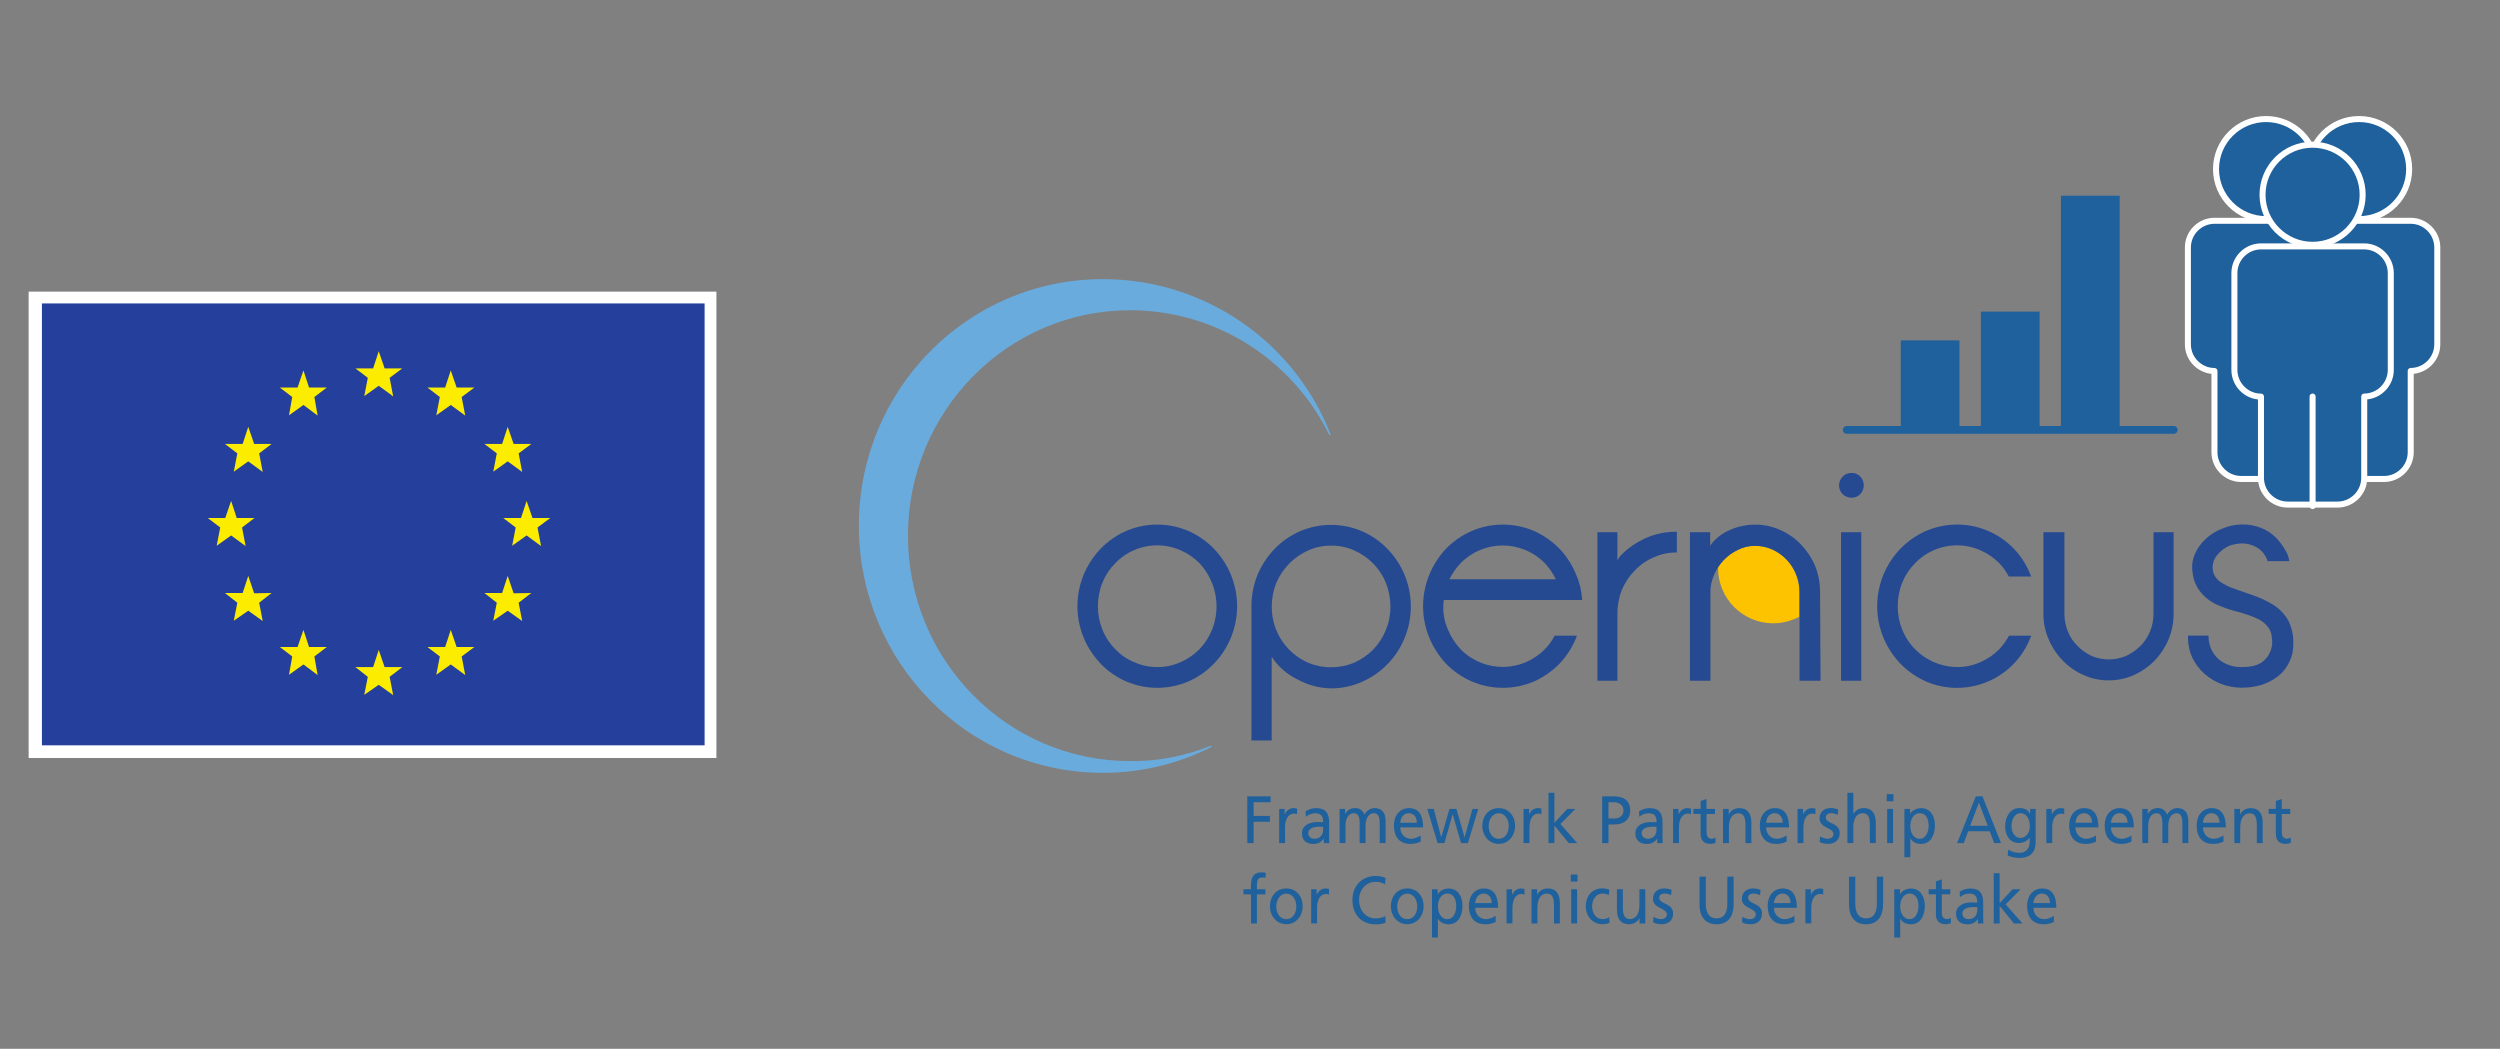<?xml version="1.0" encoding="UTF-8" standalone="no"?>
<!-- Generator: Adobe Illustrator 24.0.3, SVG Export Plug-In . SVG Version: 6.00 Build 0)  -->

<svg
   xmlns:dc="http://purl.org/dc/elements/1.1/"
   xmlns:cc="http://creativecommons.org/ns#"
   xmlns:rdf="http://www.w3.org/1999/02/22-rdf-syntax-ns#"
   xmlns:svg="http://www.w3.org/2000/svg"
   xmlns="http://www.w3.org/2000/svg"
   xmlns:xlink="http://www.w3.org/1999/xlink"
   xmlns:sodipodi="http://sodipodi.sourceforge.net/DTD/sodipodi-0.dtd"
   xmlns:inkscape="http://www.inkscape.org/namespaces/inkscape"
   version="1.0"
   id="Ebene_1"
   x="0px"
   y="0px"
   viewBox="0 0 415 174.1"
   xml:space="preserve"
   sodipodi:docname="Copernicus_Logo_RZ_4c-01.svg"
   width="415"
   height="174.1"
   inkscape:version="0.92.4 (5da689c313, 2019-01-14)"><rect x="0" y="0" width="415" height="174.1" fill="#808080" stroke="none"/><defs
   id="defs249" /><sodipodi:namedview
   pagecolor="#ffffff"
   bordercolor="#666666"
   borderopacity="1"
   objecttolerance="10"
   gridtolerance="10"
   guidetolerance="10"
   inkscape:pageopacity="0"
   inkscape:pageshadow="2"
   inkscape:window-width="1920"
   inkscape:window-height="1137"
   id="namedview247"
   showgrid="false"
   inkscape:zoom="1.1600544"
   inkscape:cx="150.855"
   inkscape:cy="87.050003"
   inkscape:window-x="-8"
   inkscape:window-y="-8"
   inkscape:window-maximized="1"
   inkscape:current-layer="Ebene_1" />
<style
   type="text/css"
   id="style2">
	.st0{fill:#1F619C;stroke:#1F619C;stroke-width:0.809;stroke-miterlimit:10;}
	.st1{fill:none;stroke:#1F619C;stroke-width:1.294;stroke-linecap:round;stroke-linejoin:round;stroke-miterlimit:10;}
	.st2{fill:#FDC300;}
	.st3{fill:#6AABDE;}
	.st4{fill:#1F619C;}
	.st5{fill:#1F619C;stroke:#FFFFFF;stroke-miterlimit:10;}
	.st6{fill:#005C98;stroke:#FFFFFF;stroke-linecap:round;stroke-linejoin:round;stroke-miterlimit:10;}
	.st7{fill:#1F619C;stroke:#FFFFFF;stroke-linecap:round;stroke-linejoin:round;stroke-miterlimit:10;}
	.st8{fill:none;stroke:#1F619C;stroke-width:0.633;stroke-linecap:round;stroke-linejoin:round;stroke-miterlimit:10;}
	.st9{fill:#FFFFFF;stroke:#1F619C;stroke-width:0.633;stroke-miterlimit:10;}
	.st10{fill:#1F619C;stroke:#1F619C;stroke-width:0.301;stroke-miterlimit:10;}
	.st11{fill:#1F619C;stroke:#1F619C;stroke-width:0.311;stroke-miterlimit:10;}
	.st12{fill:none;stroke:#1F619C;stroke-width:0.497;stroke-linecap:round;stroke-linejoin:round;stroke-miterlimit:10;}
	.st13{fill:#1F619C;stroke:#FFFFFF;stroke-width:0.384;stroke-miterlimit:10;}
	.st14{fill:#005C98;stroke:#FFFFFF;stroke-width:0.384;stroke-linecap:round;stroke-linejoin:round;stroke-miterlimit:10;}
	.st15{fill:#1F619C;stroke:#FFFFFF;stroke-width:0.384;stroke-linecap:round;stroke-linejoin:round;stroke-miterlimit:10;}
</style>
<g
   id="g14"
   transform="translate(122)">
	<g
   id="g10">
		<rect
   x="193.93"
   y="56.91"
   class="st0"
   width="8.94"
   height="14.45"
   id="rect4"
   style="fill:#1f619c;stroke:#1f619c;stroke-width:0.809;stroke-miterlimit:10" />
		<rect
   x="207.23"
   y="52.13"
   class="st0"
   width="8.94"
   height="19.24"
   id="rect6"
   style="fill:#1f619c;stroke:#1f619c;stroke-width:0.809;stroke-miterlimit:10" />
		<rect
   x="220.52"
   y="32.89"
   class="st0"
   width="8.94"
   height="38.47"
   id="rect8"
   style="fill:#1f619c;stroke:#1f619c;stroke-width:0.809;stroke-miterlimit:10" />
	</g>
	<line
   class="st1"
   x1="184.55"
   y1="71.36"
   x2="238.84"
   y2="71.36"
   id="line12"
   style="fill:none;stroke:#1f619c;stroke-width:1.294;stroke-linecap:round;stroke-linejoin:round;stroke-miterlimit:10" />
</g>
<g
   id="g109"
   transform="translate(122)">
	<path
   id="Path_353_2_"
   class="st2"
   d="m 176.09,95.27 c -0.74,-1.82 -2.16,-3.28 -3.95,-4.07 -0.89,-0.38 -1.85,-0.58 -2.81,-0.59 -0.99,-0.01 -1.97,0.22 -2.86,0.67 -0.88,0.41 -1.68,0.98 -2.35,1.68 -0.34,0.36 -0.65,0.76 -0.92,1.18 v 0.17 c 0,5.06 4.1,9.16 9.16,9.16 v 0 c 1.51,-0.01 2.99,-0.39 4.33,-1.09 v -4.16 c -0.01,-1.02 -0.21,-2.02 -0.6,-2.95"
   inkscape:connector-curvature="0"
   style="fill:#fdc300" />
	<g
   id="g27">
		<g
   id="g25">
			<defs
   id="defs18">
				<path
   id="SVGID_1_"
   d="m 66.3,109.93 c -1.19,-0.48 -2.26,-1.21 -3.15,-2.14 -0.92,-0.93 -1.65,-2.02 -2.14,-3.23 -0.5,-1.24 -0.76,-2.57 -0.76,-3.91 0,-1.35 0.25,-2.69 0.76,-3.95 0.49,-1.21 1.22,-2.31 2.14,-3.23 2.8,-2.89 7.1,-3.75 10.79,-2.14 1.18,0.51 2.25,1.23 3.15,2.14 2.8,2.97 3.62,7.3 2.1,11.09 -0.49,1.2 -1.21,2.3 -2.1,3.23 -0.9,0.91 -1.97,1.64 -3.15,2.14 -1.2,0.54 -2.51,0.81 -3.82,0.8 -1.31,0.01 -2.62,-0.26 -3.82,-0.8 m -1.34,-21.8 c -1.57,0.69 -3,1.67 -4.2,2.9 -3.84,3.94 -4.97,9.79 -2.86,14.87 0.68,1.6 1.65,3.07 2.86,4.33 1.2,1.23 2.63,2.21 4.2,2.9 3.29,1.4 7,1.4 10.29,0 1.57,-0.69 3,-1.67 4.2,-2.9 1.22,-1.25 2.19,-2.71 2.86,-4.33 1.4,-3.38 1.4,-7.17 0,-10.54 -0.67,-1.61 -1.64,-3.08 -2.86,-4.33 -1.2,-1.23 -2.63,-2.21 -4.2,-2.9 -3.29,-1.4 -7,-1.4 -10.29,0"
   inkscape:connector-curvature="0" />
			</defs>
			<use
   xlink:href="#SVGID_1_"
   style="overflow:visible;fill:#254a91"
   id="use20"
   x="0"
   y="0"
   width="100%"
   height="100%" />
			<clipPath
   id="SVGID_2_">
				<use
   xlink:href="#SVGID_1_"
   style="overflow:visible"
   id="use22"
   x="0"
   y="0"
   width="100%"
   height="100%" />
			</clipPath>
		</g>
	</g>
	<g
   id="g37">
		<defs
   id="defs30">
			<path
   id="SVGID_3_"
   d="m 95.16,110.02 c -3.7,-1.62 -6.08,-5.29 -6.05,-9.32 0,-1.35 0.25,-2.69 0.76,-3.95 1.02,-2.39 2.91,-4.32 5.29,-5.38 1.2,-0.54 2.51,-0.81 3.82,-0.8 1.32,-0.01 2.62,0.26 3.82,0.8 1.18,0.52 2.25,1.26 3.15,2.18 0.9,0.92 1.62,2 2.1,3.19 0.5,1.26 0.76,2.6 0.76,3.95 0.01,1.34 -0.25,2.67 -0.76,3.91 -0.49,1.2 -1.21,2.3 -2.1,3.23 -0.91,0.91 -1.98,1.65 -3.15,2.18 -1.21,0.5 -2.51,0.76 -3.82,0.76 -1.31,0.01 -2.61,-0.25 -3.82,-0.75 M 93.81,88.18 c -1.57,0.69 -3,1.67 -4.2,2.9 -1.21,1.26 -2.17,2.72 -2.86,4.33 -0.68,1.68 -1.02,3.48 -1.01,5.29 v 22.22 h 3.36 v -13.9 c 1.04,1.61 2.51,2.91 4.24,3.74 1.72,0.96 3.66,1.48 5.63,1.51 1.77,0 3.51,-0.37 5.12,-1.09 1.57,-0.69 3,-1.67 4.2,-2.9 1.23,-1.24 2.2,-2.71 2.86,-4.33 1.4,-3.38 1.4,-7.17 0,-10.54 -0.67,-1.61 -1.64,-3.08 -2.86,-4.33 -1.2,-1.23 -2.63,-2.21 -4.2,-2.9 -3.27,-1.4 -6.99,-1.4 -10.28,0"
   inkscape:connector-curvature="0" />
		</defs>
		<use
   xlink:href="#SVGID_3_"
   style="overflow:visible;fill:#254a91"
   id="use32"
   x="0"
   y="0"
   width="100%"
   height="100%" />
		<clipPath
   id="SVGID_4_">
			<use
   xlink:href="#SVGID_3_"
   style="overflow:visible"
   id="use34"
   x="0"
   y="0"
   width="100%"
   height="100%" />
		</clipPath>
	</g>
	<g
   id="g47">
		<defs
   id="defs40">
			<path
   id="SVGID_5_"
   d="m 120.48,93.47 c 3.79,-3.85 9.99,-3.9 13.84,-0.1 0.04,0.03 0.07,0.07 0.1,0.1 0.75,0.8 1.37,1.7 1.85,2.69 h -17.68 c 0.5,-0.99 1.13,-1.9 1.89,-2.69 m 1.85,-5.34 c -1.59,0.69 -3.02,1.67 -4.24,2.9 -1.19,1.26 -2.15,2.72 -2.81,4.33 -1.4,3.38 -1.4,7.17 0,10.54 0.67,1.6 1.62,3.07 2.81,4.33 1.22,1.23 2.66,2.21 4.24,2.9 3.29,1.4 7,1.4 10.29,0 1.57,-0.7 2.99,-1.68 4.2,-2.9 1.21,-1.25 2.16,-2.72 2.81,-4.33 l 0.13,-0.38 h -3.7 c -0.42,0.84 -0.97,1.61 -1.64,2.27 -3.79,3.85 -9.99,3.9 -13.84,0.1 -0.04,-0.03 -0.07,-0.07 -0.1,-0.1 -0.89,-0.94 -1.61,-2.04 -2.1,-3.23 -0.7,-1.55 -0.95,-3.27 -0.71,-4.96 h 22.97 c -0.08,-1.46 -0.42,-2.9 -1.01,-4.24 -0.65,-1.61 -1.61,-3.08 -2.81,-4.33 -1.21,-1.22 -2.63,-2.2 -4.2,-2.9 -3.29,-1.4 -7,-1.4 -10.29,0"
   inkscape:connector-curvature="0" />
		</defs>
		<use
   xlink:href="#SVGID_5_"
   style="overflow:visible;fill:#254a91"
   id="use42"
   x="0"
   y="0"
   width="100%"
   height="100%" />
		<clipPath
   id="SVGID_6_">
			<use
   xlink:href="#SVGID_5_"
   style="overflow:visible"
   id="use44"
   x="0"
   y="0"
   width="100%"
   height="100%" />
		</clipPath>
	</g>
	<g
   id="g57">
		<defs
   id="defs50">
			<path
   id="SVGID_7_"
   d="m 151.23,89.31 c -1.59,0.7 -3.03,1.7 -4.24,2.94 -0.2,0.25 -0.37,0.51 -0.5,0.8 v -4.7 h -3.32 V 113 h 3.32 v -11.17 c 0,-1.35 0.25,-2.69 0.76,-3.95 0.5,-1.19 1.23,-2.28 2.14,-3.19 0.89,-0.94 1.96,-1.68 3.15,-2.18 1.2,-0.54 2.51,-0.81 3.82,-0.8 v -3.44 c -1.78,-0.02 -3.54,0.34 -5.17,1.05"
   inkscape:connector-curvature="0" />
		</defs>
		<use
   xlink:href="#SVGID_7_"
   style="overflow:visible;fill:#254a91"
   id="use52"
   x="0"
   y="0"
   width="100%"
   height="100%" />
		<clipPath
   id="SVGID_8_">
			<use
   xlink:href="#SVGID_7_"
   style="overflow:visible"
   id="use54"
   x="0"
   y="0"
   width="100%"
   height="100%" />
		</clipPath>
	</g>
	<g
   id="g67">
		<defs
   id="defs60">
			<path
   id="SVGID_9_"
   d="m 167.1,87.34 c -0.73,0.15 -1.43,0.39 -2.1,0.71 -0.65,0.29 -1.26,0.67 -1.81,1.13 -0.51,0.4 -0.95,0.88 -1.3,1.43 v -2.27 h -3.36 V 113 h 3.4 V 98.21 c 0,-0.97 0.22,-1.93 0.63,-2.81 0.38,-0.9 0.92,-1.73 1.6,-2.44 0.67,-0.7 1.47,-1.27 2.35,-1.68 0.88,-0.45 1.86,-0.68 2.86,-0.67 0.97,0 1.93,0.2 2.81,0.59 2.76,1.25 4.53,3.99 4.54,7.01 V 113 h 3.49 l -0.08,-14.78 c 0,-1.48 -0.29,-2.95 -0.84,-4.33 -0.57,-1.31 -1.37,-2.5 -2.35,-3.53 -0.98,-1.02 -2.15,-1.83 -3.44,-2.39 -1.31,-0.59 -2.72,-0.89 -4.16,-0.88 -0.76,-0.01 -1.51,0.08 -2.24,0.25"
   inkscape:connector-curvature="0" />
		</defs>
		<use
   xlink:href="#SVGID_9_"
   style="overflow:visible;fill:#254a91"
   id="use62"
   x="0"
   y="0"
   width="100%"
   height="100%" />
		<clipPath
   id="SVGID_10_">
			<use
   xlink:href="#SVGID_9_"
   style="overflow:visible"
   id="use64"
   x="0"
   y="0"
   width="100%"
   height="100%" />
		</clipPath>
	</g>
	<g
   id="g77">
		<defs
   id="defs70">
			<path
   id="SVGID_11_"
   d="m 183.61,113 h 3.36 V 88.34 h -3.36 z m 0.29,-33.9 c -0.81,0.8 -0.83,2.1 -0.03,2.91 0.39,0.4 0.94,0.63 1.5,0.62 0.54,0 1.05,-0.21 1.43,-0.59 0.78,-0.83 0.78,-2.11 0,-2.94 -0.37,-0.4 -0.89,-0.61 -1.43,-0.59 -0.55,-0.02 -1.09,0.19 -1.47,0.59"
   inkscape:connector-curvature="0" />
		</defs>
		<use
   xlink:href="#SVGID_11_"
   style="overflow:visible;fill:#254a91"
   id="use72"
   x="0"
   y="0"
   width="100%"
   height="100%" />
		<clipPath
   id="SVGID_12_">
			<use
   xlink:href="#SVGID_11_"
   style="overflow:visible"
   id="use74"
   x="0"
   y="0"
   width="100%"
   height="100%" />
		</clipPath>
	</g>
	<g
   id="g87">
		<defs
   id="defs80">
			<path
   id="SVGID_13_"
   d="m 197.72,88.13 c -1.57,0.7 -2.99,1.68 -4.2,2.9 -3.84,3.94 -4.97,9.79 -2.86,14.87 0.68,1.6 1.65,3.07 2.86,4.33 1.21,1.22 2.63,2.2 4.2,2.9 6.63,2.84 14.32,-0.23 17.16,-6.87 0.05,-0.12 0.1,-0.24 0.15,-0.36 l 0.17,-0.38 h -3.7 c -0.45,0.82 -1,1.58 -1.64,2.27 -0.9,0.91 -1.97,1.64 -3.15,2.14 -1.2,0.54 -2.51,0.81 -3.82,0.8 -4,-0.03 -7.6,-2.47 -9.11,-6.17 -0.5,-1.24 -0.76,-2.57 -0.76,-3.91 0,-1.35 0.25,-2.69 0.76,-3.95 0.49,-1.21 1.22,-2.31 2.14,-3.23 2.8,-2.89 7.1,-3.75 10.79,-2.14 1.18,0.51 2.25,1.23 3.15,2.14 0.63,0.67 1.17,1.42 1.6,2.23 h 3.74 l -0.17,-0.34 c -2.64,-6.72 -10.23,-10.02 -16.95,-7.37 -0.12,0.04 -0.24,0.09 -0.36,0.14"
   inkscape:connector-curvature="0" />
		</defs>
		<use
   xlink:href="#SVGID_13_"
   style="overflow:visible;fill:#254a91"
   id="use82"
   x="0"
   y="0"
   width="100%"
   height="100%" />
		<clipPath
   id="SVGID_14_">
			<use
   xlink:href="#SVGID_13_"
   style="overflow:visible"
   id="use84"
   x="0"
   y="0"
   width="100%"
   height="100%" />
		</clipPath>
	</g>
	<g
   id="g97">
		<defs
   id="defs90">
			<path
   id="SVGID_15_"
   d="m 235.48,88.34 v 13.57 c 0,1.01 -0.2,2.01 -0.59,2.94 -0.37,0.9 -0.91,1.71 -1.6,2.39 -0.68,0.68 -1.48,1.23 -2.35,1.64 -1.84,0.78 -3.92,0.78 -5.75,0 -0.86,-0.41 -1.64,-0.96 -2.31,-1.64 -0.7,-0.67 -1.24,-1.49 -1.6,-2.39 -0.39,-0.93 -0.59,-1.93 -0.59,-2.94 v 0 -13.57 h -3.49 v 13.52 0 c -0.01,1.47 0.29,2.93 0.88,4.28 0.55,1.31 1.35,2.51 2.35,3.53 0.98,1.02 2.15,1.83 3.44,2.39 1.31,0.59 2.72,0.89 4.16,0.88 1.45,0.01 2.88,-0.29 4.2,-0.88 1.28,-0.58 2.45,-1.39 3.44,-2.39 0.97,-1.03 1.76,-2.22 2.31,-3.53 0.56,-1.36 0.84,-2.81 0.84,-4.28 V 88.34 Z"
   inkscape:connector-curvature="0" />
		</defs>
		<use
   xlink:href="#SVGID_15_"
   style="overflow:visible;fill:#254a91"
   id="use92"
   x="0"
   y="0"
   width="100%"
   height="100%" />
		<clipPath
   id="SVGID_16_">
			<use
   xlink:href="#SVGID_15_"
   style="overflow:visible"
   id="use94"
   x="0"
   y="0"
   width="100%"
   height="100%" />
		</clipPath>
	</g>
	<g
   id="g107">
		<defs
   id="defs100">
			<path
   id="SVGID_17_"
   d="m 246.86,87.76 c -1.02,0.39 -1.94,0.97 -2.73,1.72 -0.75,0.68 -1.35,1.51 -1.76,2.44 -0.42,0.93 -0.56,1.97 -0.42,2.98 0.1,1.26 0.58,2.46 1.39,3.44 0.73,0.89 1.67,1.6 2.73,2.06 1.12,0.5 2.29,0.89 3.49,1.18 1.06,0.29 2.1,0.65 3.11,1.09 0.75,0.33 1.4,0.85 1.89,1.51 0.46,0.63 0.63,1.51 0.63,2.6 -0.07,1.07 -0.53,2.07 -1.3,2.81 -0.78,0.76 -1.96,1.13 -3.53,1.13 -1.21,0.08 -2.41,-0.21 -3.44,-0.84 -0.78,-0.48 -1.41,-1.18 -1.81,-2.02 -0.34,-0.74 -0.51,-1.54 -0.5,-2.35 h -3.4 c -0.04,1.26 0.2,2.51 0.71,3.65 0.49,1.02 1.17,1.93 2.02,2.69 0.84,0.74 1.81,1.33 2.86,1.72 1.07,0.38 2.19,0.58 3.32,0.59 1.11,0 2.21,-0.16 3.28,-0.46 0.98,-0.32 1.91,-0.8 2.73,-1.43 0.8,-0.63 1.44,-1.44 1.89,-2.35 0.47,-0.97 0.7,-2.03 0.67,-3.11 0.04,-1.32 -0.25,-2.64 -0.84,-3.82 -0.6,-1.04 -1.43,-1.92 -2.44,-2.56 -1.06,-0.66 -2.18,-1.19 -3.36,-1.6 l -3.23,-1.13 c -0.84,-0.28 -1.63,-0.68 -2.35,-1.18 -0.59,-0.44 -1,-1.08 -1.13,-1.81 -0.15,-0.9 0.09,-1.82 0.67,-2.52 0.54,-0.7 1.25,-1.25 2.06,-1.6 0.66,-0.24 1.36,-0.36 2.06,-0.38 0.94,-0.01 1.85,0.25 2.65,0.76 0.79,0.51 1.37,1.28 1.64,2.18 h 3.61 c -0.09,-0.62 -0.3,-1.22 -0.63,-1.76 -0.42,-0.74 -0.93,-1.43 -1.51,-2.06 -0.68,-0.7 -1.5,-1.25 -2.39,-1.64 -1.06,-0.44 -2.21,-0.66 -3.36,-0.63 -1.16,0.02 -2.26,0.25 -3.28,0.7"
   inkscape:connector-curvature="0" />
		</defs>
		<use
   xlink:href="#SVGID_17_"
   style="overflow:visible;fill:#254a91"
   id="use102"
   x="0"
   y="0"
   width="100%"
   height="100%" />
		<clipPath
   id="SVGID_18_">
			<use
   xlink:href="#SVGID_17_"
   style="overflow:visible"
   id="use104"
   x="0"
   y="0"
   width="100%"
   height="100%" />
		</clipPath>
	</g>
</g>
<path
   id="use3945_2_"
   class="st3"
   d="m 142.57,87.26 c 0,22.68 18.11,41.03 40.54,41.03 6.2,0 12.35,-1.44 17.94,-4.27 0,0 0.11,-0.06 0.06,-0.17 0,-0.06 -0.06,-0.06 -0.11,-0.06 -4.26,1.72 -8.8,2.61 -13.4,2.55 -20.38,0 -36.88,-16.74 -36.88,-37.42 0,-20.68 16.54,-37.42 36.87,-37.42 14.07,0 26.86,8.04 33.06,20.68 0,0 0.06,0.11 0.17,0.06 0.06,0 0.06,-0.06 0.06,-0.11 -6.05,-15.53 -21.06,-25.79 -37.72,-25.79 -22.49,-0.05 -40.59,18.3 -40.59,40.92"
   inkscape:connector-curvature="0"
   style="fill:#6aabde" />
<g
   id="g216"
   transform="translate(122)">
	<path
   class="st4"
   d="m 85.05,132.19 h 3.88 v 0.98 H 86.1 v 2.27 h 2.71 v 0.98 H 86.1 v 3.54 h -1.05 z"
   id="path112"
   inkscape:connector-curvature="0"
   style="fill:#1f619c" />
	<path
   class="st4"
   d="m 90.33,134.28 h 0.92 v 0.88 h 0.02 c 0.26,-0.59 0.83,-1.01 1.39,-1.01 0.29,0 0.44,0.03 0.65,0.08 v 0.93 c -0.18,-0.08 -0.38,-0.1 -0.54,-0.1 -0.88,0 -1.45,0.89 -1.45,2.31 v 2.58 h -0.98 v -5.67 z"
   id="path114"
   inkscape:connector-curvature="0"
   style="fill:#1f619c" />
	<path
   class="st4"
   d="m 94.73,134.68 c 0.49,-0.31 1.08,-0.53 1.76,-0.53 1.53,0 2.14,0.8 2.14,2.35 v 2.35 c 0,0.64 0.02,0.95 0.04,1.11 h -0.92 v -0.73 h -0.02 c -0.23,0.34 -0.75,0.87 -1.65,0.87 -1.15,0 -1.96,-0.53 -1.96,-1.77 0,-1.42 1.46,-1.87 2.48,-1.87 0.39,0 0.66,0 1.04,0.02 0,-0.98 -0.33,-1.48 -1.32,-1.48 -0.55,0 -1.15,0.22 -1.55,0.58 z m 2.92,2.57 c -0.21,0 -0.42,-0.02 -0.63,-0.02 -0.53,0 -1.85,0.09 -1.85,1.09 0,0.6 0.54,0.92 0.99,0.92 0.97,0 1.48,-0.65 1.48,-1.49 v -0.5 z"
   id="path116"
   inkscape:connector-curvature="0"
   style="fill:#1f619c" />
	<path
   class="st4"
   d="m 100.36,134.28 h 0.92 v 0.82 h 0.02 c 0.38,-0.66 0.91,-0.96 1.69,-0.96 0.62,0 1.23,0.33 1.52,1.1 0.37,-0.81 1.17,-1.1 1.65,-1.1 1.36,0 1.85,0.93 1.85,2.17 v 3.64 h -0.98 v -3.38 c 0,-0.7 -0.16,-1.58 -0.95,-1.58 -1,0 -1.4,1.04 -1.4,2.1 v 2.86 h -0.98 v -3.38 c 0,-0.7 -0.16,-1.58 -0.95,-1.58 -1,0 -1.4,1.04 -1.4,2.1 v 2.86 h -0.98 v -5.67 z"
   id="path118"
   inkscape:connector-curvature="0"
   style="fill:#1f619c" />
	<path
   class="st4"
   d="m 113.83,139.72 c -0.38,0.14 -0.8,0.37 -1.68,0.37 -1.89,0 -2.76,-1.22 -2.76,-3.07 0,-1.68 0.99,-2.87 2.5,-2.87 1.78,0 2.35,1.38 2.35,3.2 h -3.8 c 0,1.12 0.83,1.89 1.76,1.89 0.65,0 1.4,-0.36 1.64,-0.57 v 1.05 z m -0.63,-3.15 c 0,-0.87 -0.48,-1.58 -1.33,-1.58 -0.96,0 -1.36,0.84 -1.43,1.58 z"
   id="path120"
   inkscape:connector-curvature="0"
   style="fill:#1f619c" />
	<path
   class="st4"
   d="m 121.67,139.95 h -1.14 l -1.38,-4.76 h -0.02 l -1.35,4.76 h -1.14 l -1.71,-5.67 h 1.08 l 1.22,4.69 h 0.02 l 1.36,-4.69 h 1.16 l 1.34,4.69 h 0.02 l 1.3,-4.69 h 0.96 z"
   id="path122"
   inkscape:connector-curvature="0"
   style="fill:#1f619c" />
	<path
   class="st4"
   d="m 126.79,134.15 c 1.62,0 2.71,1.25 2.71,2.97 0,1.62 -1.11,2.97 -2.71,2.97 -1.61,0 -2.72,-1.35 -2.72,-2.97 0,-1.73 1.09,-2.97 2.72,-2.97 z m 0,5.09 c 1.15,0 1.66,-1.11 1.66,-2.12 0,-1.08 -0.62,-2.12 -1.66,-2.12 -1.06,0 -1.67,1.04 -1.67,2.12 0,1.01 0.51,2.12 1.67,2.12 z"
   id="path124"
   inkscape:connector-curvature="0"
   style="fill:#1f619c" />
	<path
   class="st4"
   d="m 130.9,134.28 h 0.92 v 0.88 h 0.02 c 0.26,-0.59 0.83,-1.01 1.39,-1.01 0.29,0 0.44,0.03 0.65,0.08 v 0.93 c -0.18,-0.08 -0.38,-0.1 -0.54,-0.1 -0.88,0 -1.45,0.89 -1.45,2.31 v 2.58 h -0.98 v -5.67 z"
   id="path126"
   inkscape:connector-curvature="0"
   style="fill:#1f619c" />
	<path
   class="st4"
   d="m 135.05,131.61 h 0.98 v 4.97 l 2.14,-2.3 h 1.34 l -2.48,2.51 2.79,3.16 h -1.41 l -2.38,-2.92 v 2.92 h -0.98 z"
   id="path128"
   inkscape:connector-curvature="0"
   style="fill:#1f619c" />
	<path
   class="st4"
   d="m 143.96,132.19 h 1.91 c 1.49,0 2.74,0.56 2.74,2.33 0,1.72 -1.27,2.34 -2.58,2.34 h -1.02 v 3.1 h -1.05 z m 1.05,3.68 h 1.03 c 0.65,0 1.46,-0.34 1.46,-1.37 0,-0.98 -0.96,-1.33 -1.61,-1.33 H 145 v 2.7 z"
   id="path130"
   inkscape:connector-curvature="0"
   style="fill:#1f619c" />
	<path
   class="st4"
   d="m 150.08,134.68 c 0.49,-0.31 1.08,-0.53 1.76,-0.53 1.53,0 2.14,0.8 2.14,2.35 v 2.35 c 0,0.64 0.02,0.95 0.04,1.11 h -0.92 v -0.73 h -0.02 c -0.23,0.34 -0.75,0.87 -1.65,0.87 -1.15,0 -1.96,-0.53 -1.96,-1.77 0,-1.42 1.46,-1.87 2.48,-1.87 0.39,0 0.66,0 1.04,0.02 0,-0.98 -0.33,-1.48 -1.32,-1.48 -0.55,0 -1.15,0.22 -1.55,0.58 z m 2.91,2.57 c -0.21,0 -0.42,-0.02 -0.63,-0.02 -0.53,0 -1.85,0.09 -1.85,1.09 0,0.6 0.54,0.92 0.99,0.92 0.97,0 1.48,-0.65 1.48,-1.49 v -0.5 z"
   id="path132"
   inkscape:connector-curvature="0"
   style="fill:#1f619c" />
	<path
   class="st4"
   d="m 155.72,134.28 h 0.92 v 0.88 h 0.02 c 0.26,-0.59 0.82,-1.01 1.39,-1.01 0.29,0 0.44,0.03 0.65,0.08 v 0.93 c -0.18,-0.08 -0.38,-0.1 -0.54,-0.1 -0.88,0 -1.45,0.89 -1.45,2.31 v 2.58 h -0.98 v -5.67 z"
   id="path134"
   inkscape:connector-curvature="0"
   style="fill:#1f619c" />
	<path
   class="st4"
   d="m 162.7,135.12 h -1.41 v 3.1 c 0,0.66 0.38,1.01 0.82,1.01 0.3,0 0.52,-0.1 0.67,-0.2 v 0.89 c -0.22,0.07 -0.52,0.16 -0.84,0.16 -1.01,0 -1.64,-0.51 -1.64,-1.65 v -3.32 h -1.2 v -0.84 h 1.2 v -1.31 l 0.98,-0.33 v 1.65 h 1.41 v 0.84 z"
   id="path136"
   inkscape:connector-curvature="0"
   style="fill:#1f619c" />
	<path
   class="st4"
   d="m 164.01,134.28 h 0.95 v 0.9 h 0.02 c 0.29,-0.64 1,-1.03 1.75,-1.03 1.38,0 2,0.91 2,2.44 v 3.37 h -0.98 v -2.94 c 0,-1.32 -0.27,-1.97 -1.13,-2.02 -1.12,0 -1.62,0.96 -1.62,2.34 v 2.62 h -0.98 v -5.68 z"
   id="path138"
   inkscape:connector-curvature="0"
   style="fill:#1f619c" />
	<path
   class="st4"
   d="m 174.57,139.72 c -0.38,0.14 -0.8,0.37 -1.68,0.37 -1.89,0 -2.76,-1.22 -2.76,-3.07 0,-1.68 0.99,-2.87 2.5,-2.87 1.78,0 2.35,1.38 2.35,3.2 h -3.8 c 0,1.12 0.82,1.89 1.76,1.89 0.65,0 1.4,-0.36 1.64,-0.57 v 1.05 z m -0.64,-3.15 c 0,-0.87 -0.48,-1.58 -1.33,-1.58 -0.96,0 -1.36,0.84 -1.43,1.58 z"
   id="path140"
   inkscape:connector-curvature="0"
   style="fill:#1f619c" />
	<path
   class="st4"
   d="m 176.38,134.28 h 0.92 v 0.88 h 0.02 c 0.26,-0.59 0.83,-1.01 1.39,-1.01 0.29,0 0.44,0.03 0.65,0.08 v 0.93 c -0.18,-0.08 -0.38,-0.1 -0.54,-0.1 -0.88,0 -1.45,0.89 -1.45,2.31 v 2.58 h -0.98 v -5.67 z"
   id="path142"
   inkscape:connector-curvature="0"
   style="fill:#1f619c" />
	<path
   class="st4"
   d="m 180.13,138.84 c 0.39,0.27 0.94,0.4 1.22,0.4 0.45,0 1,-0.2 1,-0.81 0,-1.03 -2.31,-0.95 -2.31,-2.54 0,-1.18 0.82,-1.75 1.88,-1.75 0.46,0 0.84,0.1 1.22,0.22 l -0.08,0.91 c -0.22,-0.14 -0.8,-0.29 -1.04,-0.29 -0.5,0 -0.94,0.22 -0.94,0.69 0,1.16 2.31,0.82 2.31,2.64 0,1.21 -0.91,1.77 -1.86,1.77 -0.5,0 -1.01,-0.06 -1.46,-0.31 z"
   id="path144"
   inkscape:connector-curvature="0"
   style="fill:#1f619c" />
	<path
   class="st4"
   d="m 184.67,131.61 h 0.98 v 3.48 h 0.02 c 0.36,-0.6 0.97,-0.95 1.71,-0.95 1.38,0 2,0.91 2,2.44 v 3.37 h -0.98 v -2.94 c 0,-1.32 -0.27,-1.97 -1.13,-2.02 -1.12,0 -1.62,0.96 -1.62,2.34 v 2.62 h -0.98 z"
   id="path146"
   inkscape:connector-curvature="0"
   style="fill:#1f619c" />
	<path
   class="st4"
   d="m 192.31,133.01 h -1.11 v -1.18 h 1.11 z m -1.04,1.27 h 0.98 v 5.67 h -0.98 z"
   id="path148"
   inkscape:connector-curvature="0"
   style="fill:#1f619c" />
	<path
   class="st4"
   d="m 194.13,134.28 h 0.94 v 0.8 h 0.02 c 0.26,-0.42 0.87,-0.93 1.81,-0.93 1.55,0 2.3,1.35 2.3,2.87 0,1.56 -0.68,3.07 -2.29,3.07 -0.94,0 -1.47,-0.39 -1.78,-0.91 h -0.02 v 3.12 h -0.98 z m 2.56,0.71 c -1.07,0 -1.58,1.08 -1.58,2.14 0,0.95 0.46,2.11 1.57,2.11 1.05,0 1.49,-1.26 1.47,-2.15 0.02,-1.02 -0.39,-2.1 -1.46,-2.1 z"
   id="path150"
   inkscape:connector-curvature="0"
   style="fill:#1f619c" />
	<path
   class="st4"
   d="m 205.99,132.19 h 1.1 l 3.08,7.76 h -1.14 l -0.74,-1.96 h -3.57 l -0.74,1.96 h -1.1 z m 0.51,1.04 -1.45,3.85 h 2.91 z"
   id="path152"
   inkscape:connector-curvature="0"
   style="fill:#1f619c" />
	<path
   class="st4"
   d="m 215.93,139.71 c 0,1.72 -0.84,2.71 -2.75,2.71 -0.56,0 -1.06,-0.08 -1.91,-0.39 l 0.1,-0.97 c 0.75,0.37 1.2,0.51 1.92,0.51 1.04,0 1.65,-0.75 1.65,-1.95 v -0.56 h -0.02 c -0.42,0.59 -1.11,0.88 -1.79,0.88 -1.53,0 -2.28,-1.32 -2.28,-2.79 0,-1.46 0.77,-3.01 2.38,-3.01 0.94,0 1.46,0.37 1.76,0.98 h 0.02 v -0.84 h 0.91 v 5.43 z m -0.98,-2.53 c 0,-1.18 -0.51,-2.19 -1.56,-2.19 -0.99,0 -1.48,1.15 -1.48,2.11 0,1.07 0.56,2 1.48,2 0.92,0 1.56,-0.86 1.56,-1.92 z"
   id="path154"
   inkscape:connector-curvature="0"
   style="fill:#1f619c" />
	<path
   class="st4"
   d="m 217.68,134.28 h 0.92 v 0.88 h 0.02 c 0.26,-0.59 0.82,-1.01 1.39,-1.01 0.29,0 0.44,0.03 0.65,0.08 v 0.93 c -0.18,-0.08 -0.38,-0.1 -0.54,-0.1 -0.88,0 -1.45,0.89 -1.45,2.31 v 2.58 h -0.98 v -5.67 z"
   id="path156"
   inkscape:connector-curvature="0"
   style="fill:#1f619c" />
	<path
   class="st4"
   d="m 225.92,139.72 c -0.38,0.14 -0.8,0.37 -1.68,0.37 -1.89,0 -2.76,-1.22 -2.76,-3.07 0,-1.68 0.99,-2.87 2.5,-2.87 1.78,0 2.35,1.38 2.35,3.2 h -3.8 c 0,1.12 0.82,1.89 1.76,1.89 0.65,0 1.4,-0.36 1.64,-0.57 v 1.05 z m -0.64,-3.15 c 0,-0.87 -0.48,-1.58 -1.33,-1.58 -0.96,0 -1.36,0.84 -1.43,1.58 z"
   id="path158"
   inkscape:connector-curvature="0"
   style="fill:#1f619c" />
	<path
   class="st4"
   d="m 231.81,139.72 c -0.38,0.14 -0.8,0.37 -1.68,0.37 -1.89,0 -2.76,-1.22 -2.76,-3.07 0,-1.68 0.99,-2.87 2.5,-2.87 1.78,0 2.35,1.38 2.35,3.2 h -3.8 c 0,1.12 0.82,1.89 1.76,1.89 0.65,0 1.4,-0.36 1.64,-0.57 v 1.05 z m -0.64,-3.15 c 0,-0.87 -0.48,-1.58 -1.33,-1.58 -0.96,0 -1.36,0.84 -1.43,1.58 z"
   id="path160"
   inkscape:connector-curvature="0"
   style="fill:#1f619c" />
	<path
   class="st4"
   d="m 233.61,134.28 h 0.92 v 0.82 h 0.02 c 0.38,-0.66 0.91,-0.96 1.69,-0.96 0.62,0 1.23,0.33 1.52,1.1 0.37,-0.81 1.17,-1.1 1.65,-1.1 1.36,0 1.85,0.93 1.85,2.17 v 3.64 h -0.98 v -3.38 c 0,-0.7 -0.16,-1.58 -0.95,-1.58 -1,0 -1.4,1.04 -1.4,2.1 v 2.86 h -0.98 v -3.38 c 0,-0.7 -0.16,-1.58 -0.95,-1.58 -1,0 -1.4,1.04 -1.4,2.1 v 2.86 h -0.98 v -5.67 z"
   id="path162"
   inkscape:connector-curvature="0"
   style="fill:#1f619c" />
	<path
   class="st4"
   d="m 247.08,139.72 c -0.38,0.14 -0.8,0.37 -1.68,0.37 -1.89,0 -2.76,-1.22 -2.76,-3.07 0,-1.68 0.99,-2.87 2.5,-2.87 1.78,0 2.35,1.38 2.35,3.2 h -3.8 c 0,1.12 0.82,1.89 1.76,1.89 0.65,0 1.4,-0.36 1.64,-0.57 v 1.05 z m -0.64,-3.15 c 0,-0.87 -0.48,-1.58 -1.33,-1.58 -0.96,0 -1.36,0.84 -1.43,1.58 z"
   id="path164"
   inkscape:connector-curvature="0"
   style="fill:#1f619c" />
	<path
   class="st4"
   d="m 248.89,134.28 h 0.95 v 0.9 h 0.02 c 0.29,-0.64 1,-1.03 1.75,-1.03 1.38,0 2,0.91 2,2.44 v 3.37 h -0.98 v -2.94 c 0,-1.32 -0.27,-1.97 -1.13,-2.02 -1.12,0 -1.62,0.96 -1.62,2.34 v 2.62 h -0.98 v -5.68 z"
   id="path166"
   inkscape:connector-curvature="0"
   style="fill:#1f619c" />
	<path
   class="st4"
   d="m 258.19,135.12 h -1.41 v 3.1 c 0,0.66 0.38,1.01 0.82,1.01 0.3,0 0.52,-0.1 0.67,-0.2 v 0.89 c -0.22,0.07 -0.52,0.16 -0.84,0.16 -1.01,0 -1.64,-0.51 -1.64,-1.65 v -3.32 h -1.2 v -0.84 h 1.2 v -1.31 l 0.98,-0.33 v 1.65 h 1.41 v 0.84 z"
   id="path168"
   inkscape:connector-curvature="0"
   style="fill:#1f619c" />
	<path
   class="st4"
   d="m 85.66,148.46 h -1.25 v -0.85 h 1.25 v -0.52 c 0,-1.38 0.33,-2.28 1.79,-2.28 0.25,0 0.46,0.03 0.66,0.07 l -0.04,0.85 c -0.12,-0.04 -0.3,-0.07 -0.47,-0.07 -0.85,0 -0.95,0.58 -0.95,1.35 v 0.61 h 1.41 v 0.85 h -1.41 v 4.83 h -0.98 v -4.84 z"
   id="path170"
   inkscape:connector-curvature="0"
   style="fill:#1f619c" />
	<path
   class="st4"
   d="m 91.53,147.48 c 1.62,0 2.71,1.25 2.71,2.97 0,1.62 -1.11,2.97 -2.71,2.97 -1.61,0 -2.72,-1.35 -2.72,-2.97 0.01,-1.72 1.09,-2.97 2.72,-2.97 z m 0,5.1 c 1.15,0 1.66,-1.11 1.66,-2.12 0,-1.08 -0.62,-2.12 -1.66,-2.12 -1.06,0 -1.67,1.05 -1.67,2.12 0,1.01 0.51,2.12 1.67,2.12 z"
   id="path172"
   inkscape:connector-curvature="0"
   style="fill:#1f619c" />
	<path
   class="st4"
   d="m 95.64,147.62 h 0.92 v 0.88 h 0.02 c 0.26,-0.59 0.83,-1.01 1.39,-1.01 0.29,0 0.44,0.03 0.65,0.08 v 0.93 c -0.18,-0.08 -0.38,-0.1 -0.54,-0.1 -0.88,0 -1.45,0.89 -1.45,2.31 v 2.58 h -0.98 v -5.67 z"
   id="path174"
   inkscape:connector-curvature="0"
   style="fill:#1f619c" />
	<path
   class="st4"
   d="m 107.91,146.81 c -0.46,-0.29 -0.97,-0.43 -1.5,-0.43 -1.68,0 -2.8,1.29 -2.8,3.04 0,1.82 1.23,3.04 2.75,3.04 0.52,0 1.22,-0.15 1.59,-0.38 l 0.06,1.08 c -0.55,0.25 -1.23,0.28 -1.66,0.28 -2.31,0 -3.85,-1.58 -3.85,-4.05 0,-2.39 1.63,-3.98 3.86,-3.98 0.56,0 1.12,0.09 1.64,0.33 z"
   id="path176"
   inkscape:connector-curvature="0"
   style="fill:#1f619c" />
	<path
   class="st4"
   d="m 111.61,147.48 c 1.62,0 2.71,1.25 2.71,2.97 0,1.62 -1.11,2.97 -2.71,2.97 -1.61,0 -2.72,-1.35 -2.72,-2.97 0,-1.72 1.09,-2.97 2.72,-2.97 z m 0,5.1 c 1.15,0 1.66,-1.11 1.66,-2.12 0,-1.08 -0.62,-2.12 -1.66,-2.12 -1.06,0 -1.67,1.05 -1.67,2.12 -0.01,1.01 0.51,2.12 1.67,2.12 z"
   id="path178"
   inkscape:connector-curvature="0"
   style="fill:#1f619c" />
	<path
   class="st4"
   d="m 115.71,147.62 h 0.94 v 0.8 h 0.02 c 0.26,-0.42 0.87,-0.93 1.81,-0.93 1.55,0 2.3,1.35 2.3,2.87 0,1.56 -0.68,3.07 -2.29,3.07 -0.94,0 -1.47,-0.39 -1.78,-0.91 h -0.02 v 3.11 h -0.98 z m 2.56,0.71 c -1.07,0 -1.58,1.08 -1.58,2.14 0,0.95 0.46,2.11 1.57,2.11 1.06,0 1.49,-1.26 1.47,-2.15 0.03,-1.02 -0.39,-2.1 -1.46,-2.1 z"
   id="path180"
   inkscape:connector-curvature="0"
   style="fill:#1f619c" />
	<path
   class="st4"
   d="m 126.27,153.06 c -0.38,0.14 -0.8,0.37 -1.68,0.37 -1.89,0 -2.76,-1.22 -2.76,-3.07 0,-1.68 0.99,-2.87 2.5,-2.87 1.78,0 2.35,1.38 2.35,3.2 h -3.8 c 0,1.12 0.83,1.89 1.76,1.89 0.65,0 1.4,-0.36 1.64,-0.57 v 1.05 z m -0.64,-3.15 c 0,-0.87 -0.48,-1.58 -1.33,-1.58 -0.96,0 -1.36,0.85 -1.43,1.58 z"
   id="path182"
   inkscape:connector-curvature="0"
   style="fill:#1f619c" />
	<path
   class="st4"
   d="M 128.08,147.62 H 129 v 0.88 h 0.02 c 0.26,-0.59 0.83,-1.01 1.39,-1.01 0.29,0 0.44,0.03 0.65,0.08 v 0.93 c -0.18,-0.08 -0.38,-0.1 -0.54,-0.1 -0.88,0 -1.45,0.89 -1.45,2.31 v 2.58 h -0.98 v -5.67 z"
   id="path184"
   inkscape:connector-curvature="0"
   style="fill:#1f619c" />
	<path
   class="st4"
   d="m 132.22,147.62 h 0.95 v 0.9 h 0.02 c 0.29,-0.65 1,-1.04 1.75,-1.04 1.38,0 2,0.91 2,2.44 v 3.37 h -0.98 v -2.94 c 0,-1.32 -0.27,-1.97 -1.13,-2.02 -1.12,0 -1.62,0.96 -1.62,2.34 v 2.62 h -0.98 v -5.67 z"
   id="path186"
   inkscape:connector-curvature="0"
   style="fill:#1f619c" />
	<path
   class="st4"
   d="m 139.86,146.35 h -1.11 v -1.18 h 1.11 z m -1.04,1.27 h 0.98 v 5.67 h -0.98 z"
   id="path188"
   inkscape:connector-curvature="0"
   style="fill:#1f619c" />
	<path
   class="st4"
   d="m 145.07,148.58 c -0.38,-0.17 -0.75,-0.25 -1.07,-0.25 -1.1,0 -1.71,1.05 -1.71,2.12 0,1.01 0.51,2.12 1.78,2.12 0.33,0 0.75,-0.11 1.05,-0.32 l 0.07,0.93 c -0.41,0.2 -0.88,0.23 -1.23,0.23 -1.61,0 -2.72,-1.35 -2.72,-2.97 0,-1.72 1.09,-2.97 2.72,-2.97 0.4,0 0.91,0.1 1.19,0.22 z"
   id="path190"
   inkscape:connector-curvature="0"
   style="fill:#1f619c" />
	<path
   class="st4"
   d="m 151.12,153.29 h -0.95 v -0.9 h -0.02 c -0.29,0.64 -1,1.03 -1.74,1.03 -1.38,0 -2,-0.91 -2,-2.44 v -3.37 h 0.98 v 2.94 c 0,1.32 0.27,1.97 1.13,2.02 1.12,0 1.62,-0.96 1.62,-2.34 v -2.62 h 0.98 z"
   id="path192"
   inkscape:connector-curvature="0"
   style="fill:#1f619c" />
	<path
   class="st4"
   d="m 152.48,152.18 c 0.39,0.27 0.94,0.4 1.22,0.4 0.45,0 1,-0.2 1,-0.81 0,-1.04 -2.31,-0.95 -2.31,-2.54 0,-1.18 0.83,-1.75 1.88,-1.75 0.46,0 0.84,0.1 1.22,0.22 l -0.08,0.91 c -0.22,-0.14 -0.8,-0.29 -1.04,-0.29 -0.5,0 -0.94,0.22 -0.94,0.69 0,1.16 2.31,0.82 2.31,2.64 0,1.21 -0.91,1.77 -1.86,1.77 -0.5,0 -1.01,-0.06 -1.46,-0.31 z"
   id="path194"
   inkscape:connector-curvature="0"
   style="fill:#1f619c" />
	<path
   class="st4"
   d="m 165.78,150.08 c 0,2.18 -1.03,3.35 -2.83,3.35 -1.8,0 -2.83,-1.17 -2.83,-3.35 v -4.55 h 1.04 v 4.4 c 0,1.49 0.44,2.51 1.79,2.51 1.35,0 1.79,-1.02 1.79,-2.51 v -4.4 h 1.04 z"
   id="path196"
   inkscape:connector-curvature="0"
   style="fill:#1f619c" />
	<path
   class="st4"
   d="m 167.24,152.18 c 0.39,0.27 0.94,0.4 1.22,0.4 0.45,0 1,-0.2 1,-0.81 0,-1.04 -2.31,-0.95 -2.31,-2.54 0,-1.18 0.83,-1.75 1.88,-1.75 0.46,0 0.84,0.1 1.22,0.22 l -0.08,0.91 c -0.22,-0.14 -0.8,-0.29 -1.04,-0.29 -0.5,0 -0.94,0.22 -0.94,0.69 0,1.16 2.31,0.82 2.31,2.64 0,1.21 -0.91,1.77 -1.86,1.77 -0.5,0 -1.01,-0.06 -1.46,-0.31 z"
   id="path198"
   inkscape:connector-curvature="0"
   style="fill:#1f619c" />
	<path
   class="st4"
   d="m 175.87,153.06 c -0.38,0.14 -0.8,0.37 -1.68,0.37 -1.89,0 -2.76,-1.22 -2.76,-3.07 0,-1.68 0.99,-2.87 2.5,-2.87 1.78,0 2.35,1.38 2.35,3.2 h -3.8 c 0,1.12 0.83,1.89 1.76,1.89 0.65,0 1.4,-0.36 1.64,-0.57 v 1.05 z m -0.63,-3.15 c 0,-0.87 -0.48,-1.58 -1.33,-1.58 -0.96,0 -1.36,0.85 -1.43,1.58 z"
   id="path200"
   inkscape:connector-curvature="0"
   style="fill:#1f619c" />
	<path
   class="st4"
   d="m 177.68,147.62 h 0.92 v 0.88 h 0.02 c 0.26,-0.59 0.82,-1.01 1.39,-1.01 0.29,0 0.44,0.03 0.65,0.08 v 0.93 c -0.18,-0.08 -0.38,-0.1 -0.54,-0.1 -0.88,0 -1.45,0.89 -1.45,2.31 v 2.58 h -0.98 v -5.67 z"
   id="path202"
   inkscape:connector-curvature="0"
   style="fill:#1f619c" />
	<path
   class="st4"
   d="m 190.59,150.08 c 0,2.18 -1.04,3.35 -2.83,3.35 -1.8,0 -2.83,-1.17 -2.83,-3.35 v -4.55 h 1.05 v 4.4 c 0,1.49 0.44,2.51 1.79,2.51 1.35,0 1.79,-1.02 1.79,-2.51 v -4.4 h 1.04 v 4.55 z"
   id="path204"
   inkscape:connector-curvature="0"
   style="fill:#1f619c" />
	<path
   class="st4"
   d="m 192.45,147.62 h 0.94 v 0.8 h 0.02 c 0.26,-0.42 0.87,-0.93 1.81,-0.93 1.55,0 2.3,1.35 2.3,2.87 0,1.56 -0.68,3.07 -2.29,3.07 -0.94,0 -1.47,-0.39 -1.78,-0.91 h -0.02 v 3.11 h -0.98 z m 2.56,0.71 c -1.07,0 -1.58,1.08 -1.58,2.14 0,0.95 0.46,2.11 1.57,2.11 1.05,0 1.49,-1.26 1.47,-2.15 0.02,-1.02 -0.4,-2.1 -1.46,-2.1 z"
   id="path206"
   inkscape:connector-curvature="0"
   style="fill:#1f619c" />
	<path
   class="st4"
   d="m 201.75,148.46 h -1.41 v 3.1 c 0,0.66 0.38,1.01 0.83,1.01 0.3,0 0.52,-0.1 0.67,-0.2 v 0.89 c -0.22,0.07 -0.52,0.16 -0.84,0.16 -1.01,0 -1.64,-0.51 -1.64,-1.65 v -3.31 h -1.2 v -0.85 h 1.2 v -1.31 l 0.98,-0.33 v 1.65 h 1.41 z"
   id="path208"
   inkscape:connector-curvature="0"
   style="fill:#1f619c" />
	<path
   class="st4"
   d="m 203.31,148.02 c 0.49,-0.31 1.08,-0.53 1.76,-0.53 1.53,0 2.14,0.8 2.14,2.35 v 2.35 c 0,0.65 0.02,0.95 0.04,1.11 h -0.92 v -0.73 h -0.02 c -0.23,0.35 -0.75,0.87 -1.65,0.87 -1.15,0 -1.96,-0.53 -1.96,-1.77 0,-1.42 1.46,-1.87 2.48,-1.87 0.39,0 0.66,0 1.04,0.02 0,-0.98 -0.33,-1.48 -1.32,-1.48 -0.55,0 -1.15,0.22 -1.55,0.58 z m 2.92,2.57 c -0.21,0 -0.42,-0.02 -0.63,-0.02 -0.53,0 -1.85,0.09 -1.85,1.09 0,0.6 0.54,0.92 0.99,0.92 0.97,0 1.48,-0.64 1.48,-1.49 v -0.5 z"
   id="path210"
   inkscape:connector-curvature="0"
   style="fill:#1f619c" />
	<path
   class="st4"
   d="m 208.96,144.95 h 0.98 v 4.97 l 2.14,-2.3 h 1.34 l -2.48,2.51 2.79,3.16 h -1.41 l -2.38,-2.91 v 2.91 h -0.98 z"
   id="path212"
   inkscape:connector-curvature="0"
   style="fill:#1f619c" />
	<path
   class="st4"
   d="m 218.94,153.06 c -0.38,0.14 -0.8,0.37 -1.68,0.37 -1.89,0 -2.76,-1.22 -2.76,-3.07 0,-1.68 0.99,-2.87 2.5,-2.87 1.78,0 2.35,1.38 2.35,3.2 h -3.8 c 0,1.12 0.83,1.89 1.76,1.89 0.65,0 1.4,-0.36 1.64,-0.57 v 1.05 z m -0.64,-3.15 c 0,-0.87 -0.48,-1.58 -1.33,-1.58 -0.96,0 -1.36,0.85 -1.43,1.58 z"
   id="path214"
   inkscape:connector-curvature="0"
   style="fill:#1f619c" />
</g>
<g
   id="g244"
   transform="translate(122)">
	<g
   id="g222">
		<circle
   class="st5"
   cx="254.17"
   cy="28.07"
   r="8.31"
   id="circle218"
   style="fill:#1f619c;stroke:#ffffff;stroke-miterlimit:10" />
		<line
   class="st6"
   x1="254.17"
   y1="61.58"
   x2="254.17"
   y2="79.76"
   id="line220"
   style="fill:#005c98;stroke:#ffffff;stroke-linecap:round;stroke-linejoin:round;stroke-miterlimit:10" />
	</g>
	<g
   id="g232">
		<circle
   class="st5"
   cx="269.61"
   cy="28.07"
   r="8.31"
   id="circle224"
   style="fill:#1f619c;stroke:#ffffff;stroke-miterlimit:10" />
		<g
   id="g230">
			<path
   class="st7"
   d="m 278.17,36.65 h -32.55 c -2.44,0 -4.43,1.99 -4.43,4.43 v 16.08 c 0,2.43 1.99,4.42 4.41,4.43 v 13.49 c 0,2.43 1.99,4.43 4.43,4.43 h 8.28 c 1.47,0 2.77,-0.73 3.58,-1.85 0.81,1.11 2.11,1.85 3.58,1.85 h 8.28 c 2.43,0 4.43,-1.99 4.43,-4.43 v -13.5 c 2.43,-0.01 4.41,-2 4.41,-4.43 V 41.08 c 0,-2.44 -1.99,-4.43 -4.42,-4.43 z"
   id="path226"
   inkscape:connector-curvature="0"
   style="fill:#1f619c;stroke:#ffffff;stroke-linecap:round;stroke-linejoin:round;stroke-miterlimit:10" />
			<line
   class="st6"
   x1="269.61"
   y1="61.58"
   x2="269.61"
   y2="79.76"
   id="line228"
   style="fill:#005c98;stroke:#ffffff;stroke-linecap:round;stroke-linejoin:round;stroke-miterlimit:10" />
		</g>
	</g>
	<g
   id="g242">
		<circle
   class="st5"
   cx="261.89"
   cy="32.33"
   r="8.31"
   id="circle234"
   style="fill:#1f619c;stroke:#ffffff;stroke-miterlimit:10" />
		<g
   id="g240">
			<path
   class="st7"
   d="m 270.45,40.9 h -17.11 c -2.43,0 -4.43,1.99 -4.43,4.43 v 16.08 c 0,2.43 1.99,4.42 4.41,4.43 v 13.49 c 0,2.43 1.99,4.43 4.43,4.43 h 8.28 c 2.43,0 4.43,-1.99 4.43,-4.43 v -13.5 c 2.43,-0.01 4.41,-2 4.41,-4.43 V 45.33 c 0,-2.43 -1.99,-4.43 -4.42,-4.43 z"
   id="path236"
   inkscape:connector-curvature="0"
   style="fill:#1f619c;stroke:#ffffff;stroke-linecap:round;stroke-linejoin:round;stroke-miterlimit:10" />
			<line
   class="st6"
   x1="261.89"
   y1="65.83"
   x2="261.89"
   y2="84.01"
   id="line238"
   style="fill:#005c98;stroke:#ffffff;stroke-linecap:round;stroke-linejoin:round;stroke-miterlimit:10" />
		</g>
	</g>
</g>
<g
   transform="matrix(0.49,0,0,0.49,-5.046,-34.4)"
   id="g4154"
   style="stroke:none"><path
     style="fill:#ffffff;stroke:none;stroke-width:1.294;stroke-linecap:round;stroke-linejoin:round;stroke-miterlimit:10"
     inkscape:connector-curvature="0"
     d="M 20,169 H 253 V 327 H 20 Z"
     id="rect4122"
     class="st1" /><g
     id="g4152"
     style="stroke:none"><path
       style="fill:#243f9c;stroke:none;stroke-width:0.497;stroke-linecap:round;stroke-linejoin:round;stroke-miterlimit:10"
       inkscape:connector-curvature="0"
       d="M 24.5,173 H 249 V 322.7 H 24.5 Z"
       id="rect4124"
       class="st12" /><path
       style="fill:#fcec00;stroke:none"
       inkscape:connector-curvature="0"
       id="polygon4148"
       d="m 196.7,245.7 -4.3,3.2 1.2,6.3 -4.9,-3.6 -4.9,3.5 1.2,-6.2 -4.2,-3.2 h 6 l 1.9,-5.8 2,5.8 z m -111.8,3.2 -4.2,-3.2 h 5.9 l 2,-5.8 1.9,5.8 h 6 l -4.2,3.2 1.2,6.3 -4.9,-3.6 -4.9,3.5 z m 105.4,22.2 -4.3,3.3 1.2,6.2 -4.9,-3.5 -4.9,3.4 1.2,-6.1 -4.2,-3.3 h 6 l 1.9,-5.8 2,5.9 z m -99.6,3.3 -4.2,-3.3 h 6 l 1.9,-5.8 2,5.9 5.9,-0.1 -4.2,3.3 1.2,6.2 -4.9,-3.5 -4.9,3.4 z m 99.6,-53.8 -4.3,3.2 1.2,6.3 -4.9,-3.6 -4.9,3.5 1.2,-6.2 -4.2,-3.2 h 6 l 1.9,-5.8 2,5.8 z m -99.6,3.2 -4.2,-3.2 h 6 l 1.9,-5.8 2,5.8 h 5.9 l -4.2,3.2 1.2,6.3 -4.9,-3.6 -4.9,3.5 z m 30.3,65.6 -4.2,3.2 1.1,6.3 -4.8,-3.6 -4.9,3.5 1.1,-6.2 -4.2,-3.2 h 6 l 2,-5.8 1.9,5.8 z m 38.3,3.2 -4.2,-3.2 h 6 l 1.9,-5.8 2,5.8 h 6 l -4.3,3.2 1.2,6.3 -4.9,-3.6 -4.9,3.5 z m -38.3,-91.1 -4.2,3.2 1.1,6.3 -4.8,-3.6 -4.9,3.5 1.1,-6.2 -4.2,-3.2 h 6 l 2,-5.8 1.9,5.8 z m 38.3,3.2 -4.2,-3.2 h 6 l 1.9,-5.8 2,5.8 h 6 l -4.3,3.2 1.2,6.3 -4.9,-3.6 -4.9,3.5 z m -12.7,-9.7 -4.3,3.2 1.2,6.3 -4.9,-3.6 -4.9,3.5 1.2,-6.2 -4.2,-3.2 h 6 l 1.9,-5.8 2,5.8 z m -11.7,104.5 -4.2,-3.3 h 6 l 1.9,-5.8 2,5.8 h 6 l -4.3,3.3 1.2,6.2 -4.9,-3.5 -4.9,3.4 z" /></g></g></svg>